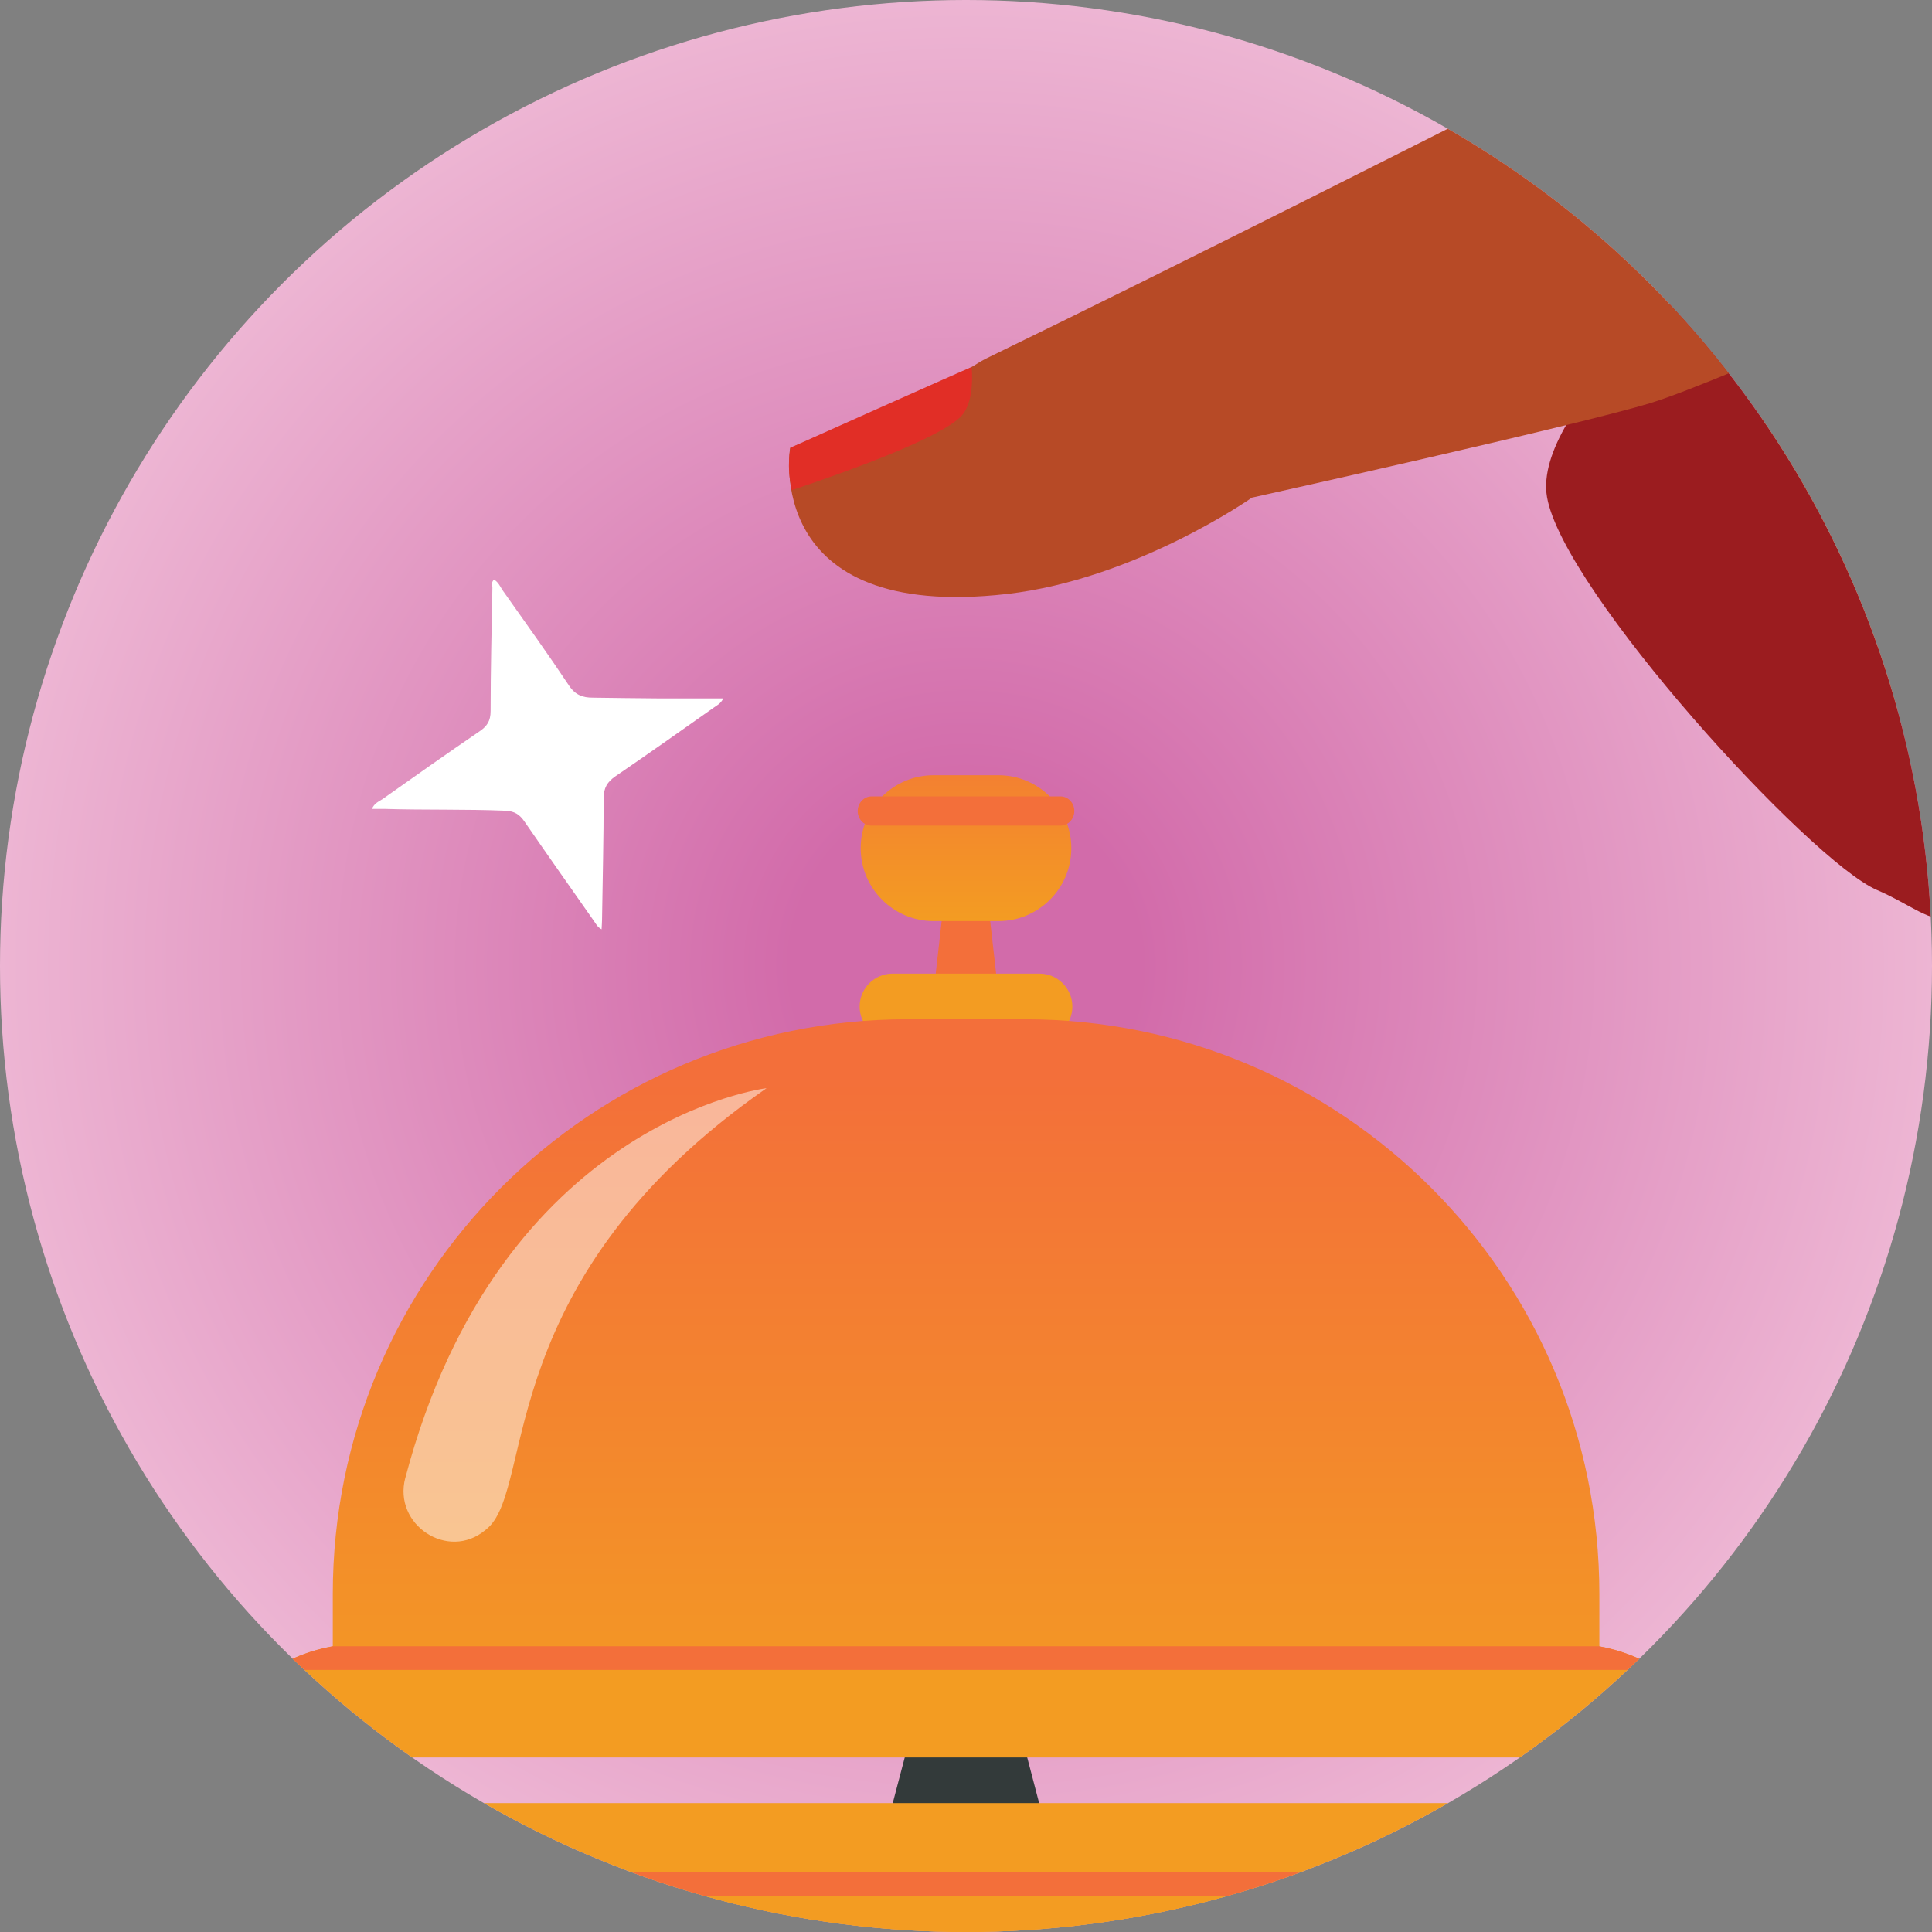 <?xml version="1.0" encoding="UTF-8"?><svg id="Layer_2" xmlns="http://www.w3.org/2000/svg" xmlns:xlink="http://www.w3.org/1999/xlink" viewBox="0 0 129.52 129.52"><rect x="0" y="0" width="129.52" height="129.52" fill="#808080" stroke="none"/><defs><style>.cls-1{fill:none;}.cls-2{fill:#333a3a;}.cls-3{fill:#f39c22;}.cls-4{fill:url(#linear-gradient-2);}.cls-5{fill:#e29e6a;}.cls-6{fill:url(#radial-gradient);}.cls-7{fill:url(#linear-gradient);}.cls-8{fill:#e12e26;}.cls-9,.cls-10{fill:#fff;}.cls-11{fill:#9b1c1f;}.cls-12{fill:#f36f3a;}.cls-13{fill:#b74a26;}.cls-14{clip-path:url(#clippath);}.cls-10{isolation:isolate;opacity:.49;}</style><clipPath id="clippath"><circle class="cls-1" cx="64.76" cy="64.76" r="64.76"/></clipPath><radialGradient id="radial-gradient" cx="64.76" cy="378" fx="64.76" fy="378" r="64.76" gradientTransform="translate(0 442.76) scale(1 -1)" gradientUnits="userSpaceOnUse"><stop offset=".18" stop-color="#d26baa"/><stop offset="1" stop-color="#edb5d3"/></radialGradient><linearGradient id="linear-gradient" x1="64.77" y1="370.86" x2="64.77" y2="324.76" gradientTransform="translate(0 442.76) scale(1 -1)" gradientUnits="userSpaceOnUse"><stop offset="0" stop-color="#f36f3a"/><stop offset="1" stop-color="#f39c22"/></linearGradient><linearGradient id="linear-gradient-2" x1="64.76" y1="396.95" x2="64.76" y2="381.05" xlink:href="#linear-gradient"/></defs><g id="Layer_1-2"><g class="cls-14"><circle class="cls-6" cx="64.76" cy="64.76" r="64.76"/><polygon class="cls-12" points="66.22 60.33 63.29 60.33 62.41 68.09 67.1 68.09 66.22 60.33"/><path class="cls-3" d="M69.68,65.27h-9.84c-1.22,0-2.21.99-2.21,2.21s.99,2.21,2.21,2.21h9.84c1.22,0,2.21-.99,2.21-2.21s-.99-2.21-2.21-2.21Z"/><path class="cls-7" d="M68.68,68.33h-7.84c-21.28,0-38.53,17.25-38.53,38.53v4.23h84.91v-4.23c0-21.28-17.25-38.53-38.53-38.53h-.01Z"/><polygon class="cls-2" points="68.16 115.13 61.36 115.13 59.32 122.89 70.19 122.89 68.16 115.13"/><path class="cls-3" d="M107.17,110.36H22.34c-4.19.73-7.79,3.82-7.79,7.39v.07h100.4v-.07c0-3.57-3.6-6.66-7.79-7.39h0Z"/><path class="cls-4" d="M62.59,51.97h4.34c2.7,0,4.89,2.19,4.89,4.89h0c0,2.7-2.19,4.89-4.89,4.89h-4.34c-2.7,0-4.89-2.19-4.89-4.89h0c0-2.7,2.19-4.89,4.89-4.89Z"/><path class="cls-12" d="M71.09,53.39h-12.66c-.51,0-.93.44-.93.98s.41.98.93.98h12.66c.51,0,.93-.44.93-.98s-.41-.98-.93-.98Z"/><path class="cls-12" d="M107.17,110.36H22.34c-1.49.26-2.91.82-4.11,1.59h93.05c-1.21-.77-2.62-1.33-4.11-1.59h0Z"/><path class="cls-10" d="M27.17,99.08c-.83,3.14,2.87,5.58,5.36,3.5.07-.05.13-.11.2-.17,3.13-2.87.31-16.69,18.66-29.46,0,0-17.9,2.15-24.22,26.14h0Z"/><path class="cls-3" d="M115.2,120.88h-.06s-100.75,0-100.75,0c0,0-.02,0-.06,0-4.75.88-8.15,4.58-8.15,8.86v1.38h117.17v-1.38c0-4.28-3.4-7.98-8.15-8.86Z"/><path class="cls-3" d="M123.72,127.13H5.79c-1.29,0-2.34,1.05-2.34,2.34s1.05,2.34,2.34,2.34h117.93c1.29,0,2.34-1.05,2.34-2.34s-1.05-2.34-2.34-2.34Z"/><path class="cls-12" d="M122.17,125.53H7.35c-.3.51-.55,1.05-.74,1.6h116.3c-.19-.56-.44-1.09-.74-1.6Z"/><path class="cls-5" d="M176.81,46.06s-13.19-4.13-14.02-8.52c-.83-4.39-9-9.5-9-9.5,7.27-6.1,6.31-10.52,6.31-10.52,4.52-.28,3.93-2.22,6.85-3.47,2.91-1.24,5.61-3.03,5.61-3.03l-5.23-2.84-34.47,4.42-15.09,15.46,4.54,18.56,21,4.01,19.93-.22.55,5.58,6.6-.43s1.88-2.77,1.02-4.56l4.13.83c3.35-2.51,1.28-5.77,1.28-5.77h-.01Z"/><path class="cls-11" d="M159.09,48.31s-15.73-4.9-24.39-3.61c-.37-1.05,0-4.05-2.41-7.2-2.47-3.2-5-3.58-5.18-5.47,0,0,11.45-11.09,11.55-17.35.04-2.35-11.59-2.54-11.59-2.54l-11.92,5.48s-12.46,9.78-11.44,15.7c1.09,6.3,17.61,24.39,22.11,26.34,4.5,1.95,2.85,3.39,18.09,1.26,2.01-.28,19.32-4.89,19.32-4.89,0,0-.06-6.68-4.15-7.72h0Z"/><path class="cls-13" d="M260.39-71.25s-16.23,4.93-27.77,11.82c-11.54,6.88-60.98,29.54-74.08,32.43-18.31,4.04-15.28,3.62-29.69,21.57,0,0-28.51,12.41-29.33,12.82-1.6.8-20.26,10.26-33.48,16.68-.38.19-.75.47-1.12.65-6.73,3.27-11.95,5.3-11.95,5.3,0,0-1.96,11.68,14.53,9.8,8.65-.99,16.43-6.46,16.43-6.46,0,0,21.65-4.8,26.69-6.33s24.14-10.36,26.34-10.73c2.2-.38,11.08.97,19.91-1.79,4.31-1.35,6.58-2.76,7.46-3.17.88-.41,2.59.73,9.75,1.35,5.91.51,5.97.4,6,.76s-6.81,9.99-15.84,13.59c-9.03,3.6-17.23,13.99-19.74,17.51-2.9,4.06-7.67,12.73-1.86,19.53,5.82,6.8,13.15.93,15.12-.95,1.97-1.87,10.69-9.41,13.28-11.11,2.59-1.69,5.41-3.43,6.65-6.06,1.24-2.64,15.19-10.84,22.12-13.23,3.08-1.06,8.56-5.53,9.36-5.91.8-.38,20.95-6.25,38.03-38.47,3.62-6.83,8.9-9.35,20.55-7.73l-7.39-51.85.03-.02Z"/><path class="cls-8" d="M65.13,24.61c-.43.16-12.13,5.4-12.13,5.4,0,0-.3,1.2.09,2.85,3.41-1.15,10.38-3.6,11.49-5.13.55-.75.65-2.03.56-3.12h0Z"/><path class="cls-9" d="M24.93,54.24c.16-.4.48-.51.73-.68,2.15-1.52,4.3-3.04,6.47-4.52.52-.35.76-.7.76-1.37,0-2.76.07-5.51.12-8.27,0-.18-.09-.38.11-.54.29.16.41.47.58.72,1.5,2.12,3.02,4.24,4.46,6.4.42.62.92.79,1.57.79,1.46.02,2.92.04,4.38.05h4.38c-.18.36-.41.45-.6.59-2.2,1.55-4.4,3.11-6.63,4.63-.55.38-.79.78-.79,1.46,0,2.72-.07,5.45-.11,8.17,0,.18-.02.37-.03.63-.29-.15-.39-.39-.53-.58-1.55-2.21-3.1-4.41-4.63-6.63-.33-.48-.66-.71-1.29-.74-2.69-.11-5.39-.04-8.08-.12h-.87Z"/></g></g></svg>